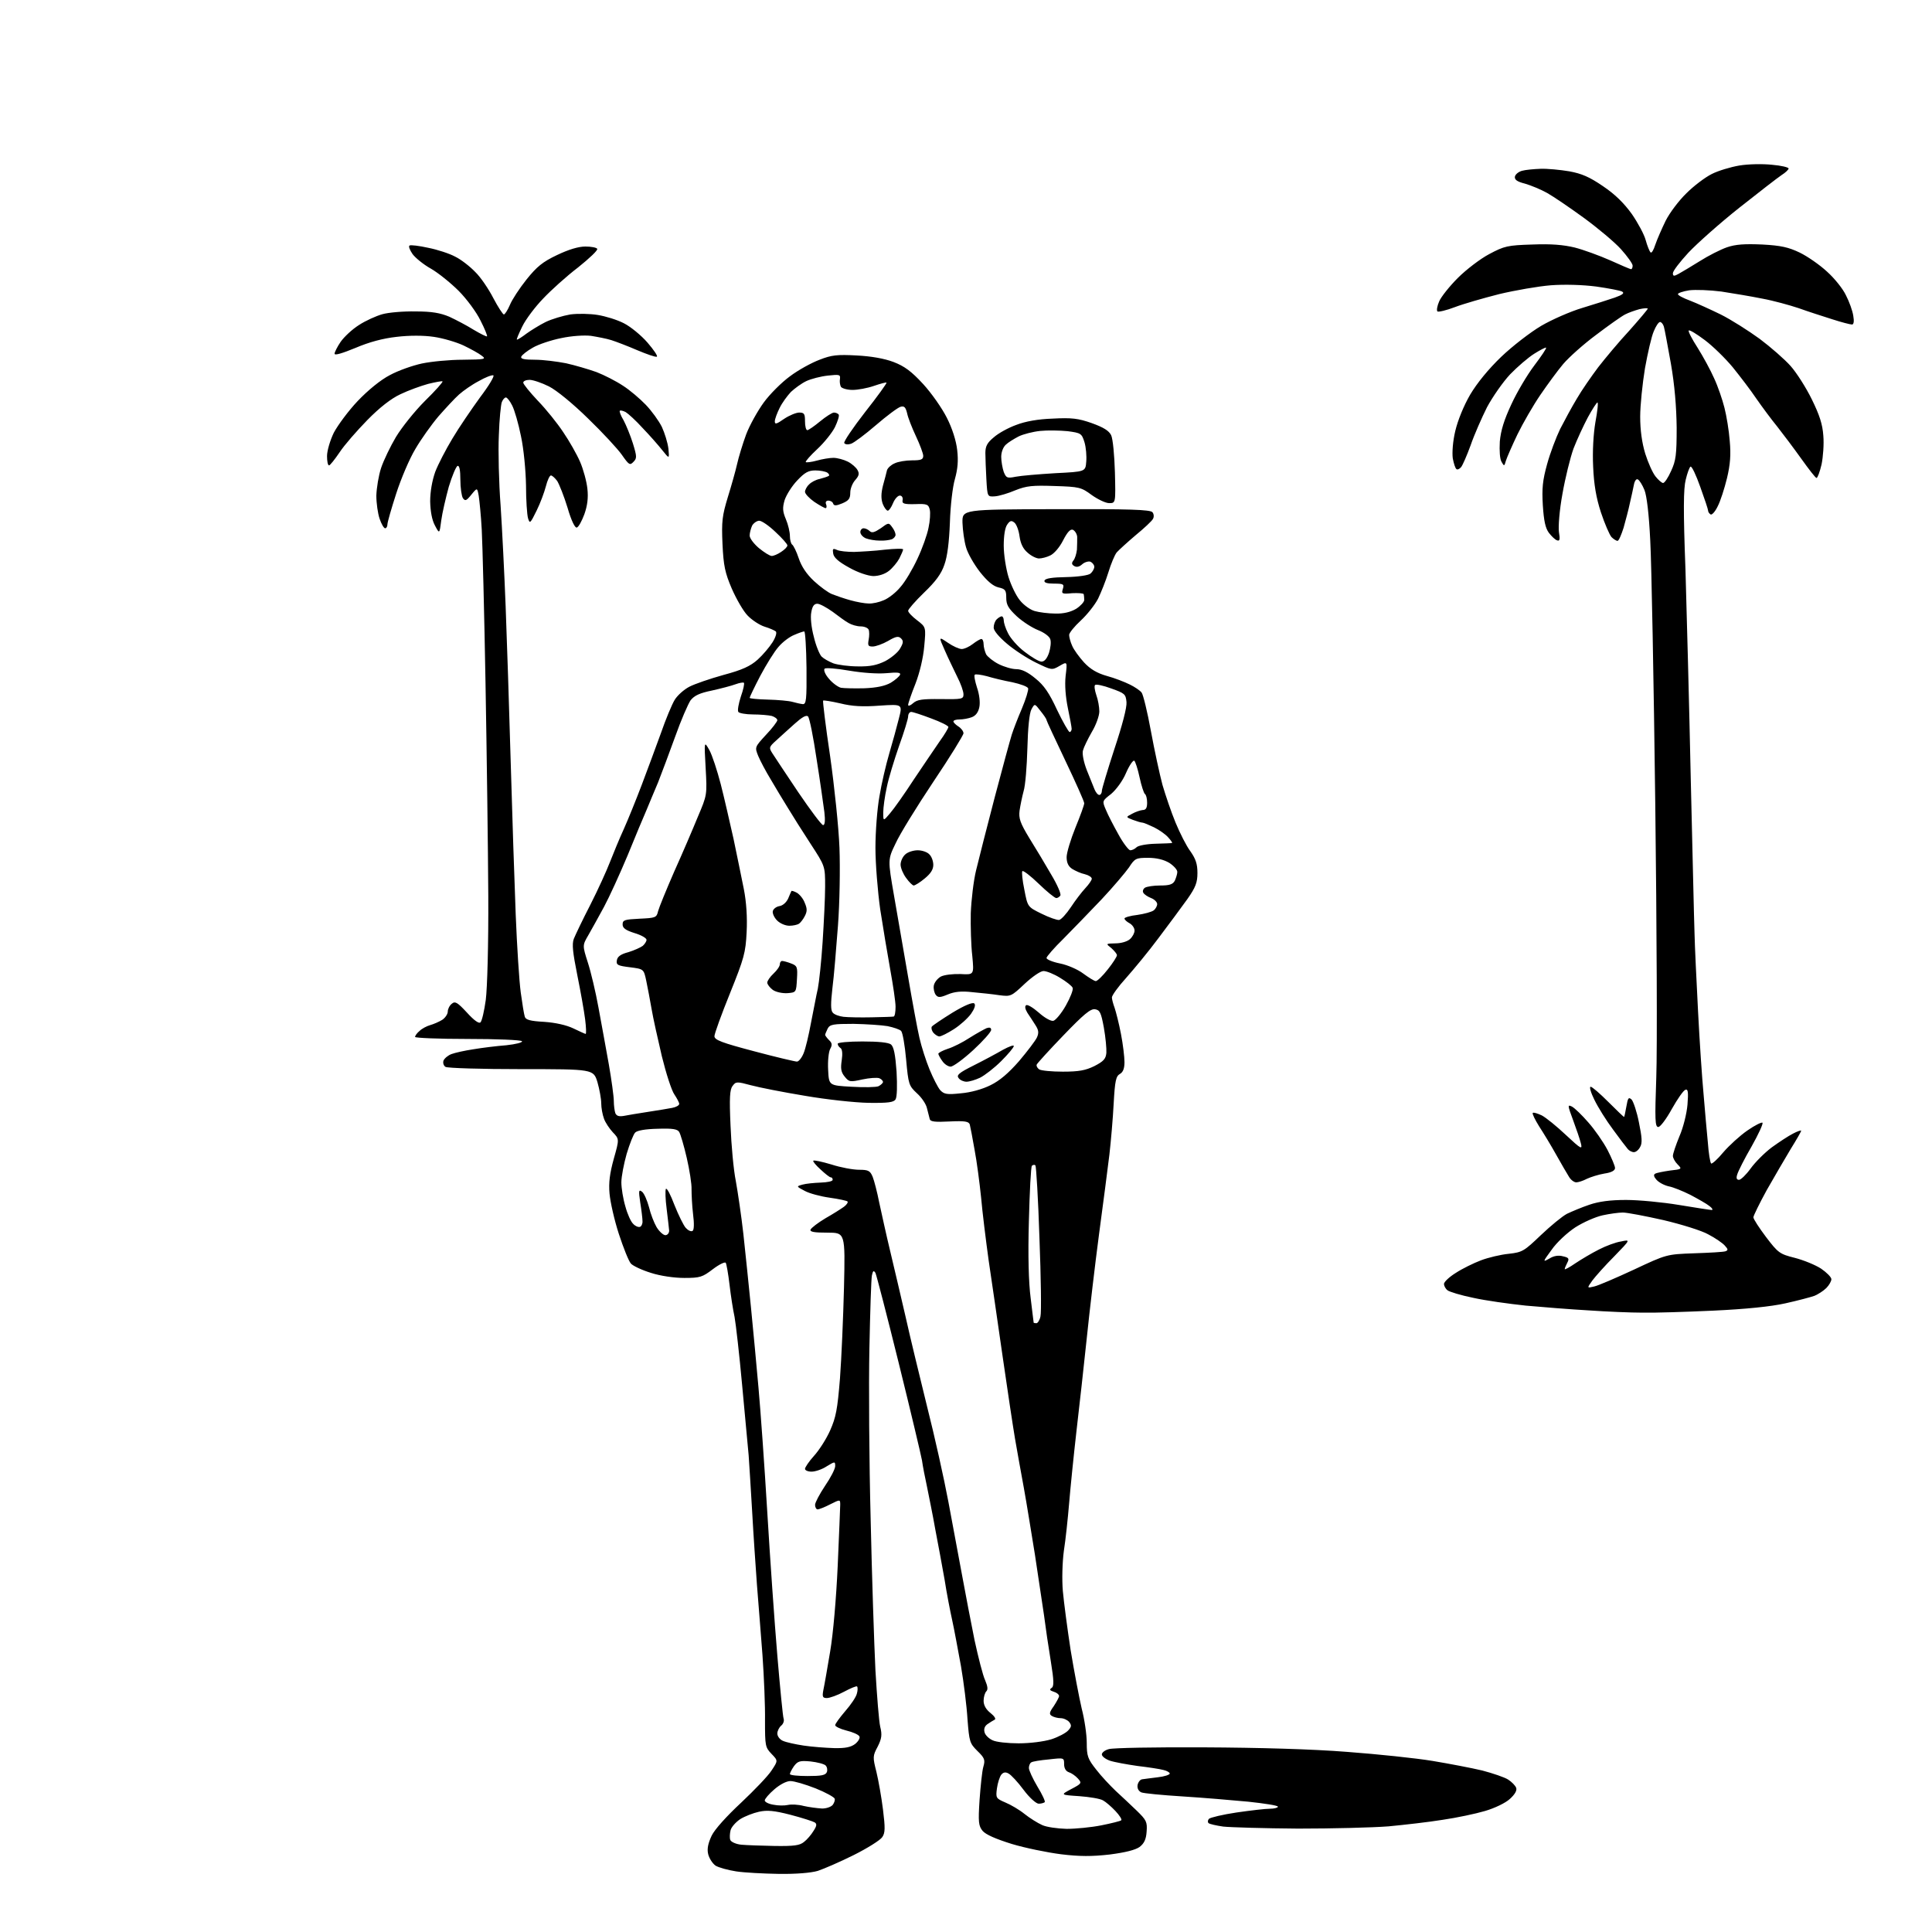 <?xml version="1.0" encoding="UTF-8" standalone="no"?>
<svg 
  version="1.1" 
  xmlns="http://www.w3.org/2000/svg" 
  xmlns:xlink="http://www.w3.org/1999/xlink" 
  xmlns:svg="http://www.w3.org/2000/svg"
  xmlns:rdf="http://www.w3.org/1999/02/22-rdf-syntax-ns#"
  xmlns:cc="http://creativecommons.org/ns#"
  xmlns:dc="http://purl.org/dc/elements/1.1/"
  viewBox="0 0 768 768"
  width="768"
  height="768"
>
<style>svg {background-color: white; }</style>"
<path stroke="none" fill="black" fill-rule="evenodd" d="M309.6,744.9C303.5,744.8 295.8,744.4 292.6,743.9C289.4,743.4 285.7,742.4 284.4,741.6C283.2,740.7 281.9,738.7 281.5,737.0C281.0,734.9 281.5,732.7 282.9,729.7C284.1,727.2 288.9,721.9 294.6,716.6C299.8,711.7 305.3,706.0 306.7,703.8C309.3,699.9 309.3,699.9 306.7,697.2C304.2,694.6 304.1,694.0 304.1,684.0C304.2,678.2 303.7,666.5 303.1,658.0C302.4,649.5 301.5,636.9 300.9,630.0C300.4,623.1 299.5,610.1 299.0,601.0C298.5,591.9 297.8,581.8 297.6,578.5C297.3,575.2 296.1,562.6 295.0,550.5C293.9,538.4 292.5,526.2 292.0,523.5C291.4,520.8 290.5,515.0 290.0,510.7C289.5,506.4 288.8,502.5 288.5,502.0C288.2,501.5 285.9,502.6 283.4,504.5C279.2,507.7 278.3,508.0 272.0,508.0C268.0,508.0 262.5,507.2 258.8,506.0C255.2,504.9 251.6,503.2 250.8,502.3C249.9,501.3 247.8,496.0 246.0,490.5C244.2,485.0 242.6,477.8 242.3,474.5C241.9,470.1 242.4,466.4 244.0,460.6C246.2,452.8 246.2,452.8 243.6,450.1C242.3,448.7 240.6,446.2 240.1,444.7C239.5,443.1 239.0,440.4 239.0,438.6C239.0,436.8 238.3,433.0 237.5,430.2C235.9,425.0 235.9,425.0 207.2,425.0C191.4,425.0 177.9,424.6 177.1,424.1C176.3,423.6 176.0,422.5 176.3,421.6C176.7,420.7 178.1,419.5 179.5,419.0C180.8,418.5 184.8,417.6 188.2,417.1C191.7,416.5 197.5,415.8 201.3,415.5C205.0,415.1 207.8,414.4 207.5,413.9C207.1,413.4 197.6,413.0 185.9,413.0C174.4,413.0 165.0,412.6 165.0,412.2C165.0,411.7 165.8,410.6 166.8,409.8C167.7,408.9 169.6,407.9 171.0,407.5C172.4,407.1 174.5,406.2 175.8,405.4C177.0,404.6 178.0,403.1 178.0,402.1C178.0,401.1 178.7,399.7 179.6,399.0C180.9,397.9 181.8,398.4 185.6,402.5C188.5,405.7 190.4,407.0 191.0,406.4C191.6,405.8 192.5,401.8 193.1,397.5C193.7,392.8 194.2,375.5 194.1,356.0C194.0,337.6 193.5,299.6 193.0,271.5C192.5,243.4 191.8,216.0 191.5,210.5C191.2,205.0 190.6,199.0 190.3,197.1C189.7,193.8 189.7,193.8 187.4,196.6C185.4,199.1 184.9,199.3 184.0,198.0C183.5,197.2 183.0,193.9 183.0,190.7C183.0,186.8 182.6,185.0 181.9,185.2C181.3,185.4 179.7,189.2 178.4,193.5C177.2,197.9 175.8,203.9 175.4,206.9C174.7,212.3 174.7,212.3 172.9,208.9C171.7,206.7 171.1,203.3 171.0,199.3C171.0,195.4 171.8,191.0 173.0,187.6C174.1,184.7 177.2,178.7 179.8,174.4C182.4,170.0 187.4,162.7 190.8,158.0C194.3,153.4 196.7,149.4 196.1,149.2C195.5,149.0 192.9,150.0 190.3,151.5C187.6,152.9 184.2,155.3 182.5,156.8C180.8,158.3 177.2,162.2 174.3,165.5C171.5,168.8 167.3,174.7 165.1,178.5C162.8,182.3 159.4,190.3 157.5,196.2C155.6,202.1 154.0,207.6 154.0,208.5C154.0,209.3 153.6,210.0 153.1,210.0C152.6,210.0 151.6,208.3 150.9,206.2C150.2,204.2 149.6,200.0 149.6,197.0C149.7,194.0 150.5,189.0 151.5,186.0C152.5,183.0 155.2,177.4 157.4,173.7C159.7,169.9 164.8,163.5 168.9,159.4C173.0,155.4 176.2,151.8 175.9,151.6C175.7,151.4 173.1,151.9 170.2,152.6C167.3,153.4 162.3,155.2 159.2,156.7C155.5,158.4 150.9,162.0 146.0,167.0C141.9,171.2 136.9,176.9 135.0,179.8C133.1,182.6 131.2,185.0 130.8,185.0C130.3,185.0 130.0,183.3 130.0,181.3C130.0,179.2 131.2,175.1 132.7,172.0C134.3,169.0 138.5,163.3 142.2,159.4C146.3,155.1 151.3,151.0 155.0,149.1C158.3,147.3 164.0,145.3 167.7,144.5C171.5,143.7 178.8,143.0 184.0,143.0C192.8,142.9 193.4,142.8 191.5,141.4C190.4,140.5 187.1,138.7 184.2,137.3C181.4,136.0 176.0,134.4 172.4,133.9C168.4,133.3 162.7,133.3 157.7,133.9C152.2,134.5 146.7,136.0 141.3,138.3C136.2,140.4 133.0,141.4 133.0,140.6C133.0,140.0 134.1,137.8 135.4,135.9C136.8,133.9 140.0,130.9 142.7,129.2C145.3,127.5 149.5,125.6 152.0,124.9C154.5,124.2 160.4,123.7 165.2,123.8C171.7,123.8 175.0,124.4 178.6,125.9C181.2,127.1 185.6,129.4 188.3,131.1C191.0,132.7 193.4,133.9 193.6,133.7C193.8,133.5 192.7,130.7 191.0,127.4C189.4,124.1 185.5,118.8 182.3,115.6C179.1,112.4 174.1,108.4 171.3,106.8C168.4,105.2 165.1,102.5 164.0,101.0C162.9,99.4 162.3,97.9 162.8,97.6C163.3,97.3 166.6,97.7 170.2,98.5C173.8,99.2 178.7,100.8 180.9,102.0C183.2,103.1 186.8,105.9 188.9,108.1C191.1,110.2 194.3,115.0 196.1,118.5C198.0,122.1 199.9,125.0 200.3,125.0C200.7,125.0 201.8,123.3 202.7,121.2C203.5,119.2 206.5,114.6 209.3,111.1C213.4,106.0 215.7,104.1 221.4,101.4C226.0,99.2 229.9,98.0 232.7,98.0C235.0,98.0 237.1,98.4 237.4,98.9C237.8,99.4 234.3,102.7 229.8,106.3C225.2,109.8 219.0,115.4 215.9,118.7C212.8,121.9 209.0,126.9 207.6,129.8C206.2,132.7 205.2,135.0 205.5,135.0C205.9,135.0 207.6,133.9 209.3,132.6C211.1,131.3 214.5,129.2 216.9,128.0C219.4,126.8 223.8,125.5 226.7,125.0C229.7,124.6 234.6,124.7 237.6,125.2C240.7,125.7 245.3,127.1 248.0,128.5C250.6,129.8 254.9,133.3 257.4,136.2C259.9,139.1 261.6,141.6 261.1,141.8C260.5,142.0 257.1,140.8 253.3,139.2C249.6,137.6 244.9,135.8 243.0,135.2C241.1,134.6 237.4,133.9 234.9,133.5C232.2,133.2 227.3,133.5 223.1,134.4C219.1,135.2 214.0,136.9 211.8,138.2C209.5,139.5 207.5,141.1 207.2,141.8C206.9,142.7 208.5,143.0 212.7,143.0C215.9,143.0 221.4,143.7 225.0,144.4C228.6,145.2 234.0,146.8 237.1,147.9C240.2,149.1 244.9,151.5 247.6,153.3C250.3,155.0 254.4,158.5 256.7,160.9C259.1,163.4 261.9,167.3 263.1,169.7C264.2,172.1 265.4,175.9 265.7,178.3C266.1,182.5 266.1,182.5 263.3,179.0C261.8,177.1 258.3,173.1 255.5,170.2C252.8,167.2 249.7,164.4 248.7,163.8C247.7,163.3 246.6,163.0 246.4,163.3C246.1,163.5 246.8,165.3 247.9,167.1C248.9,169.0 250.6,173.1 251.6,176.3C253.2,181.5 253.2,182.2 251.8,183.6C250.4,185.1 250.0,184.8 247.2,180.8C245.6,178.5 239.5,171.9 233.8,166.4C227.8,160.5 221.2,155.1 218.2,153.6C215.4,152.2 211.9,151.0 210.5,151.0C209.1,151.0 208.0,151.5 208.0,152.1C208.0,152.7 210.6,155.9 213.8,159.3C217.1,162.7 221.6,168.3 223.9,171.8C226.3,175.3 229.3,180.6 230.6,183.6C231.9,186.6 233.2,191.4 233.5,194.3C233.9,197.9 233.5,201.0 232.3,204.4C231.3,207.1 230.0,209.5 229.3,209.7C228.6,210.0 227.1,207.0 225.6,201.8C224.2,197.2 222.3,192.5 221.5,191.2C220.6,190.0 219.5,189.0 219.0,189.0C218.5,189.0 217.6,190.9 217.0,193.3C216.4,195.6 214.8,200.0 213.3,203.0C210.8,208.1 210.6,208.3 209.9,206.0C209.5,204.6 209.1,198.8 209.1,193.0C209.0,187.1 208.2,178.5 207.1,173.4C206.1,168.4 204.5,162.9 203.6,161.2C202.7,159.4 201.6,158.0 201.1,158.0C200.6,158.0 199.9,158.8 199.5,159.8C199.1,160.7 198.5,166.7 198.3,173.0C198.0,179.3 198.3,191.9 199.0,201.0C199.6,210.1 200.5,228.1 201.0,241.0C201.5,253.9 202.4,281.6 203.0,302.5C203.6,323.4 204.5,350.9 205.0,363.5C205.5,376.1 206.4,390.1 207.0,394.5C207.6,398.9 208.3,403.2 208.6,404.1C208.9,405.4 210.8,405.9 216.3,406.2C220.8,406.5 225.2,407.5 227.9,408.8C230.4,410.0 232.6,411.0 232.8,411.0C233.1,411.0 233.0,408.4 232.6,405.2C232.2,402.0 230.8,394.1 229.5,387.7C227.7,378.7 227.3,375.3 228.1,373.2C228.7,371.7 231.6,365.6 234.7,359.6C237.7,353.7 241.2,346.0 242.5,342.6C243.8,339.3 246.2,333.4 248.0,329.5C249.7,325.7 252.9,317.8 255.1,312.0C257.3,306.2 260.7,297.0 262.7,291.5C264.6,286.0 267.1,280.0 268.2,278.2C269.3,276.4 271.9,274.1 274.0,273.0C276.1,271.9 282.2,269.8 287.6,268.3C295.1,266.3 298.3,264.8 301.2,262.2C303.3,260.3 305.9,257.2 307.1,255.3C308.3,253.4 308.9,251.5 308.4,251.0C307.9,250.6 305.9,249.7 303.9,249.1C302.0,248.5 298.9,246.5 297.2,244.7C295.5,243.0 292.7,238.1 290.9,234.0C288.2,227.7 287.6,224.9 287.2,216.2C286.8,207.2 287.1,205.0 289.3,197.7C290.7,193.2 292.4,187.2 293.0,184.5C293.6,181.8 295.2,176.5 296.6,172.7C298.0,169.0 301.2,163.3 303.6,160.0C306.0,156.7 310.7,152.0 314.0,149.6C317.3,147.1 322.6,144.2 325.8,143.0C330.6,141.1 332.9,140.9 340.5,141.3C346.3,141.6 351.5,142.5 355.2,143.9C359.6,145.6 362.3,147.6 367.0,152.7C370.3,156.3 374.5,162.3 376.4,166.1C378.5,170.2 380.1,175.2 380.5,178.9C381.0,183.2 380.7,186.4 379.6,190.4C378.7,193.4 377.8,201.0 377.6,207.7C377.3,215.5 376.6,221.2 375.4,224.5C374.2,228.1 371.9,231.2 367.3,235.6C363.9,238.9 361.0,242.2 361.0,242.8C361.0,243.4 362.6,245.1 364.6,246.6C368.1,249.3 368.1,249.3 367.4,256.9C367.0,261.5 365.6,267.4 363.9,271.8C362.3,275.8 361.0,279.6 361.0,280.2C361.0,280.8 361.9,280.5 363.0,279.5C364.6,278.1 366.6,277.8 374.0,277.9C382.4,278.0 383.0,277.9 383.0,276.0C383.0,274.8 381.9,271.7 380.5,269.0C379.2,266.3 376.9,261.6 375.6,258.6C373.1,253.0 373.1,253.0 376.8,255.5C378.8,256.9 381.3,258.0 382.3,258.0C383.3,258.0 385.3,257.1 386.7,256.0C388.1,254.9 389.7,254.0 390.1,254.0C390.6,254.0 391.0,254.9 391.0,256.1C391.0,257.2 391.5,259.0 392.0,260.1C392.6,261.1 394.8,262.9 397.0,264.0C399.2,265.1 402.3,266.0 404.0,266.0C406.2,266.0 408.6,267.2 411.6,269.7C415.0,272.4 417.1,275.5 420.2,282.2C422.5,287.0 424.8,291.0 425.2,291.0C425.6,291.0 426.0,290.4 426.0,289.7C426.0,289.1 425.3,285.3 424.5,281.5C423.6,277.1 423.2,272.4 423.6,268.7C424.3,262.9 424.3,262.9 421.2,264.7C418.1,266.5 418.0,266.4 411.8,263.4C408.3,261.7 403.1,258.3 400.3,255.9C397.1,253.2 395.0,250.7 395.0,249.5C395.0,248.3 395.5,246.9 396.2,246.2C396.9,245.5 397.8,245.0 398.2,245.0C398.6,245.0 399.0,245.7 399.0,246.6C399.0,247.5 399.7,249.8 400.7,251.7C401.6,253.6 404.5,257.0 407.3,259.1C410.0,261.2 413.0,263.0 414.0,263.0C415.2,263.0 416.2,261.8 417.0,259.5C417.6,257.6 417.9,255.2 417.5,254.1C417.2,253.0 415.0,251.4 412.7,250.5C410.4,249.6 406.6,247.2 404.2,245.0C400.8,241.8 400.0,240.4 400.0,237.6C400.0,234.6 399.6,234.1 396.9,233.5C394.8,233.0 392.5,231.1 389.5,227.3C387.1,224.2 384.6,219.8 384.0,217.5C383.3,215.1 382.7,210.8 382.6,207.8C382.5,202.5 382.5,202.5 419.8,202.4C449.1,202.3 457.2,202.6 458.1,203.6C458.7,204.3 458.8,205.5 458.3,206.3C457.9,207.1 454.8,210.0 451.5,212.7C448.2,215.5 444.8,218.6 443.9,219.6C443.1,220.6 441.6,224.2 440.6,227.5C439.6,230.8 437.7,235.5 436.5,238.0C435.2,240.5 432.1,244.4 429.6,246.7C427.1,249.0 425.0,251.6 425.0,252.4C425.0,253.2 425.5,255.2 426.2,256.7C426.8,258.2 429.0,261.2 430.9,263.3C433.4,266.0 436.1,267.6 440.0,268.7C443.0,269.5 447.1,271.1 449.1,272.1C451.0,273.0 453.2,274.5 453.8,275.3C454.4,276.0 456.1,282.9 457.5,290.6C458.9,298.2 461.0,307.9 462.1,312.0C463.3,316.1 465.6,322.9 467.3,327.0C469.0,331.1 471.6,336.3 473.2,338.4C475.3,341.4 476.0,343.4 476.0,347.0C476.0,350.8 475.3,352.7 472.0,357.4C469.7,360.6 464.6,367.5 460.6,372.8C456.6,378.2 450.7,385.3 447.6,388.8C444.5,392.2 442.0,395.7 442.0,396.5C442.0,397.2 442.5,399.1 443.1,400.7C443.6,402.2 444.8,406.8 445.6,411.0C446.4,415.1 447.0,420.2 447.0,422.2C447.0,424.8 446.4,426.2 445.2,426.9C443.6,427.8 443.2,429.6 442.7,438.7C442.4,444.6 441.6,453.8 441.0,459.0C440.4,464.2 438.5,478.4 436.9,490.5C435.3,502.6 433.1,521.3 432.0,532.0C430.9,542.7 429.0,559.4 427.9,569.0C426.8,578.6 425.5,591.5 425.0,597.5C424.5,603.5 423.6,612.1 422.9,616.5C422.3,621.0 422.1,627.9 422.5,632.5C422.9,636.9 424.3,647.5 425.6,656.0C427.0,664.5 429.0,674.9 430.0,679.2C431.1,683.4 432.0,689.5 432.0,692.8C432.0,698.1 432.4,699.2 435.8,703.5C437.8,706.1 441.3,709.8 443.5,711.9C445.7,713.9 449.4,717.4 451.8,719.7C455.7,723.5 456.1,724.2 455.8,728.1C455.6,731.2 454.8,732.8 453.0,734.2C451.3,735.4 447.3,736.4 441.1,737.2C434.0,738.0 429.2,738.0 421.8,737.1C416.3,736.4 407.5,734.6 402.2,733.0C395.8,731.0 391.9,729.3 390.6,727.8C389.0,725.8 388.8,724.4 389.4,715.4C389.8,709.9 390.4,704.0 390.9,702.3C391.7,699.6 391.4,698.8 388.5,696.0C385.5,693.0 385.3,692.4 384.6,683.5C384.3,678.3 383.1,668.7 382.0,662.3C380.8,655.8 379.3,647.6 378.5,644.0C377.7,640.4 376.3,633.2 375.5,628.0C374.6,622.8 372.9,613.8 371.8,608.0C370.8,602.2 369.2,594.6 368.5,591.0C367.7,587.4 366.8,582.7 366.5,580.5C366.1,578.3 362.0,561.0 357.3,542.0C352.6,523.0 348.4,506.8 348.0,506.0C347.3,504.9 347.0,505.1 346.6,507.0C346.3,508.4 345.9,521.4 345.6,536.0C345.3,550.6 345.5,581.2 346.1,604.0C346.6,626.8 347.5,653.8 348.0,664.0C348.6,674.2 349.4,684.3 349.9,686.4C350.7,689.6 350.5,691.1 348.9,694.3C346.9,698.0 346.9,698.5 348.4,704.4C349.2,707.7 350.4,714.5 351.0,719.3C351.9,726.6 351.9,728.6 350.7,730.3C349.9,731.5 344.8,734.7 339.4,737.4C334.0,740.1 327.5,742.9 325.1,743.7C322.4,744.5 316.4,745.0 309.6,744.9zM308.0,733.8C315.7,733.9 317.9,733.6 319.6,732.2C320.8,731.3 322.5,729.3 323.4,727.8C324.7,725.8 324.8,725.0 323.8,724.4C323.1,724.0 318.8,722.6 314.2,721.4C307.6,719.7 304.9,719.5 301.7,720.2C299.4,720.7 296.1,722.0 294.3,723.1C292.5,724.3 290.7,726.3 290.4,727.6C290.1,728.9 290.0,730.6 290.3,731.4C290.6,732.2 292.6,733.1 294.7,733.3C296.8,733.5 302.8,733.7 308.0,733.8zM424.0,727.0C427.6,727.0 433.8,726.4 437.8,725.6C441.8,724.8 445.4,723.9 445.7,723.6C446.1,723.3 445.0,721.6 443.4,719.9C441.8,718.2 439.6,716.3 438.5,715.7C437.4,715.0 433.1,714.3 429.0,714.0C421.5,713.5 421.5,713.5 425.8,711.2C430.0,709.0 430.1,708.8 428.5,707.0C427.5,705.9 425.9,704.8 424.9,704.5C423.7,704.1 423.0,702.9 423.0,701.3C423.0,698.7 423.0,698.7 416.9,699.4C413.6,699.7 410.4,700.2 409.9,700.6C409.4,700.9 409.0,701.9 409.0,702.8C409.0,703.7 410.5,707.0 412.4,710.2C414.3,713.3 415.6,716.1 415.3,716.4C414.9,716.7 413.9,717.0 412.9,717.0C411.9,717.0 409.2,714.6 406.9,711.5C404.6,708.4 401.9,705.5 400.9,705.0C399.7,704.3 398.8,704.5 398.0,705.5C397.4,706.3 396.6,708.7 396.3,710.9C395.8,714.7 395.9,714.9 399.6,716.5C401.8,717.4 405.2,719.4 407.3,721.1C409.3,722.7 412.5,724.7 414.3,725.5C416.0,726.3 420.4,726.9 424.0,727.0zM516.0,726.9C502.5,726.8 489.2,726.4 486.3,726.1C483.5,725.7 480.8,725.1 480.4,724.7C480.0,724.3 480.1,723.5 480.6,723.0C481.1,722.5 486.1,721.3 491.5,720.5C497.0,719.7 503.0,719.0 504.8,719.0C506.5,719.0 508.0,718.6 508.0,718.2C508.0,717.7 502.7,716.9 496.2,716.2C489.8,715.6 478.0,714.6 470.0,714.1C462.0,713.6 454.7,712.9 453.7,712.5C452.6,712.0 452.0,710.9 452.2,709.6C452.4,708.5 453.2,707.4 454.0,707.3C454.8,707.2 457.6,706.8 460.2,706.5C462.9,706.2 465.0,705.5 465.0,705.0C465.0,704.6 463.9,703.9 462.5,703.6C461.1,703.2 456.4,702.5 452.2,702.0C448.0,701.4 443.0,700.5 441.2,699.9C439.5,699.3 438.0,698.2 438.0,697.4C438.0,696.7 439.2,695.7 440.8,695.3C442.3,694.8 459.2,694.5 478.5,694.6C500.3,694.7 521.8,695.3 535.5,696.4C547.6,697.3 562.9,698.9 569.5,700.0C576.1,701.1 585.0,702.8 589.2,703.8C593.4,704.9 598.1,706.5 599.5,707.4C600.9,708.3 602.4,709.8 602.7,710.7C603.1,711.7 602.2,713.3 600.2,715.1C598.5,716.7 594.1,718.8 590.3,719.9C586.6,721.0 579.0,722.6 573.5,723.4C568.0,724.3 558.3,725.4 552.0,726.0C545.7,726.5 529.5,726.9 516.0,726.9zM326.6,718.9C328.3,719.0 330.3,718.3 331.0,717.5C331.6,716.7 332.0,715.6 331.8,715.0C331.6,714.4 328.2,712.5 324.2,710.9C320.1,709.3 315.7,708.0 314.2,708.0C312.6,708.0 310.0,709.4 307.8,711.3C305.7,713.1 304.0,715.1 304.0,715.7C304.0,716.3 305.5,717.1 307.4,717.4C309.3,717.8 311.9,717.8 313.2,717.5C314.5,717.2 317.3,717.3 319.5,717.9C321.7,718.4 324.9,718.8 326.6,718.9zM321.0,706.0C326.5,706.0 328.2,705.7 328.7,704.4C329.0,703.6 328.8,702.4 328.2,701.8C327.6,701.2 324.9,700.5 322.2,700.2C317.9,699.8 317.1,700.1 315.6,702.1C314.7,703.4 314.0,704.8 314.0,705.2C314.0,705.7 317.2,706.0 321.0,706.0zM331.6,694.9C336.2,695.0 338.3,694.5 340.0,693.2C341.3,692.1 342.0,690.8 341.6,690.2C341.2,689.5 338.9,688.5 336.4,687.9C334.0,687.3 332.0,686.3 332.0,685.8C332.0,685.2 333.8,682.8 336.0,680.2C338.2,677.7 340.3,674.6 340.6,673.3C341.0,672.0 341.0,670.7 340.7,670.4C340.5,670.1 338.1,671.1 335.5,672.5C332.9,673.9 329.8,675.0 328.7,675.0C327.0,675.0 326.8,674.5 327.3,671.8C327.7,670.0 328.9,663.1 330.0,656.5C331.2,649.4 332.4,635.6 333.0,622.5C333.5,610.4 334.0,599.5 334.0,598.2C334.0,596.0 334.0,596.0 330.0,598.0C327.9,599.1 325.6,600.0 325.0,600.0C324.5,600.0 324.0,599.2 324.0,598.2C324.0,597.3 325.8,593.9 328.0,590.6C330.2,587.4 332.0,583.9 332.0,582.8C332.0,580.9 331.9,580.9 328.6,582.9C326.8,584.1 324.1,585.0 322.6,585.0C321.2,585.0 320.0,584.5 320.0,583.9C320.0,583.3 321.6,580.9 323.6,578.7C325.6,576.5 328.5,572.0 330.0,568.6C332.3,563.4 332.9,560.3 333.9,548.0C334.5,540.0 335.2,523.7 335.5,511.8C336.0,490.0 336.0,490.0 328.9,490.0C323.7,490.0 321.9,489.7 322.2,488.8C322.5,488.1 325.1,486.1 328.1,484.3C331.1,482.6 334.4,480.5 335.5,479.7C336.6,478.9 337.2,477.9 336.9,477.6C336.6,477.3 333.4,476.6 329.8,476.1C326.2,475.6 321.7,474.4 319.9,473.4C316.5,471.6 316.5,471.6 319.0,470.9C320.4,470.5 323.6,470.2 326.2,470.1C328.9,470.0 331.0,469.6 331.0,469.0C331.0,468.4 330.7,468.0 330.2,468.0C329.8,468.0 328.0,466.6 326.2,464.9C324.3,463.2 323.0,461.6 323.3,461.4C323.6,461.1 326.8,461.8 330.5,462.9C334.2,464.1 339.1,465.0 341.5,465.0C345.2,465.0 345.9,465.4 346.9,467.8C347.5,469.3 348.7,473.9 349.5,478.0C350.4,482.1 352.3,490.9 353.9,497.5C355.5,504.1 358.2,515.8 360.0,523.5C361.7,531.2 365.6,547.2 368.5,559.0C371.5,570.8 375.3,587.9 377.0,597.0C378.7,606.1 381.2,619.4 382.5,626.5C383.8,633.6 386.0,645.1 387.4,652.0C388.9,658.9 390.7,666.0 391.6,667.9C392.6,670.3 392.8,671.6 392.1,672.3C391.5,672.9 391.0,674.6 391.0,676.1C391.0,677.9 392.0,679.6 393.8,681.0C395.3,682.2 396.0,683.3 395.4,683.6C394.8,683.9 393.5,684.7 392.5,685.4C391.4,686.2 391.0,687.3 391.4,688.7C391.7,689.8 393.2,691.2 394.6,691.8C396.0,692.5 400.6,693.0 404.9,693.0C409.5,693.0 414.9,692.3 417.9,691.4C420.7,690.5 423.7,688.9 424.6,687.9C426.0,686.4 426.0,685.8 425.0,684.5C424.3,683.7 422.8,683.0 421.6,683.0C420.5,683.0 418.9,682.6 418.1,682.1C417.0,681.4 417.1,680.7 418.9,678.2C420.0,676.5 421.0,674.7 421.0,674.2C421.0,673.6 420.0,672.8 418.9,672.5C417.3,672.0 417.1,671.6 418.0,671.0C419.0,670.4 419.0,668.3 417.7,660.3C416.8,654.9 415.6,646.7 415.0,642.0C414.3,637.3 412.7,626.5 411.4,618.0C410.0,609.5 408.1,597.5 407.0,591.5C405.9,585.5 404.3,576.7 403.5,572.0C402.7,567.3 400.5,552.7 398.6,539.5C396.7,526.3 394.2,509.0 393.0,501.0C391.9,493.0 390.5,481.8 390.0,476.0C389.4,470.2 388.3,461.7 387.4,457.0C386.6,452.3 385.7,447.8 385.5,447.0C385.1,445.8 383.6,445.5 377.5,445.8C371.8,446.1 369.9,445.9 369.6,444.9C369.4,444.1 368.9,442.2 368.5,440.6C368.2,439.0 366.4,436.3 364.5,434.6C361.3,431.6 361.1,431.1 360.2,421.2C359.7,415.5 358.8,410.4 358.2,409.8C357.6,409.2 355.2,408.4 352.8,407.9C350.4,407.5 344.4,407.1 339.3,407.0C331.2,407.0 329.9,407.2 329.0,408.9C328.5,410.0 328.0,411.1 328.0,411.4C328.0,411.6 328.7,412.6 329.5,413.4C330.8,414.6 330.9,415.4 330.0,417.0C329.4,418.1 329.0,421.8 329.2,425.3C329.5,431.5 329.5,431.5 338.5,432.0C343.4,432.3 348.3,432.2 349.2,431.8C350.2,431.3 351.0,430.5 351.0,430.1C351.0,429.6 350.3,428.9 349.5,428.6C348.6,428.3 345.6,428.5 342.8,429.1C337.9,430.2 337.5,430.1 335.8,428.0C334.3,426.2 334.1,424.7 334.6,421.5C335.0,418.8 334.8,417.0 334.1,416.6C333.5,416.2 333.0,415.5 333.0,414.9C333.0,414.4 337.3,414.0 342.8,414.0C349.2,414.0 353.2,414.4 354.2,415.2C355.3,416.2 355.9,419.1 356.4,426.0C356.7,431.5 356.6,436.1 356.0,437.0C355.3,438.2 353.0,438.5 345.3,438.4C339.8,438.3 328.7,437.1 320.0,435.6C311.5,434.2 301.8,432.3 298.5,431.4C292.9,429.9 292.5,429.9 291.2,431.7C290.1,433.1 289.9,436.4 290.4,447.5C290.7,455.2 291.6,465.1 292.5,469.5C293.3,473.9 294.7,483.4 295.5,490.5C296.3,497.6 297.6,510.7 298.5,519.5C299.4,528.3 300.7,542.7 301.5,551.5C302.3,560.3 303.9,582.6 305.0,601.0C306.1,619.4 307.9,645.1 309.0,658.1C310.1,671.1 311.2,682.4 311.5,683.2C311.8,684.0 311.4,685.3 310.5,686.0C309.7,686.7 309.0,688.1 309.0,689.1C309.0,690.2 310.0,691.5 311.2,692.0C312.5,692.6 316.2,693.4 319.5,693.9C322.8,694.4 328.3,694.8 331.6,694.9zM412.0,526.0C412.5,526.0 413.3,524.8 413.6,523.3C414.0,521.8 413.8,507.8 413.2,492.2C412.7,476.6 411.9,463.6 411.6,463.3C411.3,462.9 410.7,463.0 410.2,463.4C409.8,463.8 409.3,473.7 409.0,485.3C408.6,499.2 408.9,509.8 409.7,516.0C410.3,521.2 410.9,525.6 410.9,525.8C411.0,525.9 411.4,526.0 412.0,526.0zM653.0,521.8C648.3,521.8 638.6,521.4 631.5,520.9C624.4,520.5 613.1,519.6 606.5,519.0C599.9,518.3 590.5,517.0 585.6,515.9C580.7,514.9 576.1,513.5 575.4,512.9C574.6,512.3 574.0,511.1 574.0,510.4C574.0,509.6 576.1,507.6 578.7,506.0C581.3,504.3 585.8,502.1 588.7,501.0C591.6,499.9 596.6,498.7 599.8,498.4C605.2,497.8 605.9,497.3 612.5,491.0C616.4,487.3 621.0,483.5 622.9,482.5C624.8,481.6 628.8,479.9 631.8,478.9C635.6,477.6 640.1,477.0 646.4,477.0C651.4,477.0 660.9,477.9 667.5,479.0C674.1,480.1 680.0,481.0 680.5,481.0C681.0,480.9 680.6,480.2 679.5,479.4C678.4,478.5 675.0,476.6 672.0,475.0C669.0,473.5 665.1,471.9 663.4,471.6C661.6,471.2 659.5,470.1 658.5,469.0C657.5,467.9 657.2,467.0 657.9,466.6C658.5,466.2 661.2,465.7 663.9,465.3C668.6,464.8 668.7,464.7 666.9,462.9C665.8,461.8 665.0,460.3 665.0,459.5C665.0,458.6 666.2,455.1 667.6,451.7C669.1,448.3 670.5,442.7 670.8,439.1C671.2,434.1 671.0,432.8 670.0,433.2C669.2,433.4 666.8,436.9 664.6,440.8C662.4,444.8 660.0,448.0 659.2,448.0C657.9,448.0 657.8,445.2 658.4,428.2C658.8,417.4 658.6,368.7 658.0,320.0C657.4,271.3 656.5,224.0 656.0,214.9C655.5,204.4 654.6,197.0 653.7,194.8C652.9,192.8 651.7,190.9 651.1,190.6C650.5,190.2 649.8,191.1 649.5,192.7C649.2,194.2 648.5,197.5 647.9,200.0C647.4,202.5 646.2,206.9 645.4,209.8C644.5,212.6 643.5,215.0 643.0,215.0C642.5,215.0 641.4,214.3 640.6,213.5C639.8,212.6 637.9,208.2 636.4,203.7C634.5,197.9 633.6,192.6 633.3,185.5C633.0,179.4 633.4,172.5 634.2,167.8C635.0,163.5 635.4,160.0 635.0,160.0C634.7,160.0 633.0,162.6 631.2,165.9C629.5,169.1 626.9,174.7 625.5,178.3C624.2,181.9 622.2,190.0 621.1,196.3C619.9,202.8 619.4,209.4 619.7,211.5C620.2,214.4 620.0,215.2 619.0,214.8C618.2,214.6 616.8,213.2 615.7,211.8C614.3,209.9 613.7,207.0 613.3,200.9C612.9,194.1 613.2,191.0 615.0,184.5C616.2,180.1 618.6,173.8 620.2,170.5C621.9,167.2 624.8,161.8 626.8,158.5C628.7,155.2 632.6,149.6 635.3,146.0C638.1,142.4 643.6,135.8 647.7,131.4C651.7,126.9 655.0,123.0 655.0,122.7C655.0,122.4 653.5,122.5 651.7,122.9C649.9,123.4 647.3,124.3 646.0,125.0C644.6,125.7 639.5,129.3 634.5,133.1C629.5,136.8 623.7,142.0 621.4,144.7C619.2,147.3 615.1,152.9 612.3,157.0C609.5,161.1 605.4,168.2 603.2,172.7C601.1,177.1 599.0,181.9 598.6,183.2C598.0,185.4 597.9,185.4 596.9,183.6C596.2,182.5 596.0,179.2 596.2,175.5C596.6,171.1 597.9,166.9 600.8,160.7C603.0,155.9 607.1,149.0 609.9,145.3C612.7,141.6 614.8,138.5 614.6,138.2C614.4,138.0 612.3,139.1 609.9,140.6C607.5,142.1 603.2,145.8 600.3,148.8C597.4,151.9 593.3,157.8 591.1,161.9C589.0,166.1 586.0,172.9 584.6,177.0C583.1,181.1 581.4,185.0 580.8,185.7C580.2,186.4 579.4,186.8 579.0,186.5C578.5,186.2 577.9,184.3 577.5,182.2C577.2,179.9 577.5,175.5 578.5,171.3C579.5,167.1 581.8,161.4 584.4,156.9C587.2,152.2 591.7,146.7 596.8,141.8C601.2,137.6 608.3,132.1 612.7,129.5C617.0,127.0 624.3,123.8 629.0,122.4C633.7,121.0 639.5,119.1 641.9,118.3C645.0,117.2 645.9,116.5 644.8,115.9C644.1,115.5 639.4,114.6 634.5,113.9C629.1,113.2 621.9,113.0 616.5,113.4C611.5,113.8 602.3,115.4 596.0,116.9C589.7,118.5 581.7,120.8 578.3,122.1C574.9,123.4 571.8,124.1 571.4,123.8C571.0,123.4 571.3,121.6 572.1,119.8C572.8,118.1 576.1,113.9 579.5,110.5C582.8,107.2 588.4,102.9 592.0,101.0C598.0,97.8 599.3,97.5 609.1,97.2C616.6,96.9 621.4,97.3 626.0,98.4C629.5,99.3 635.8,101.6 640.1,103.5C644.3,105.4 648.0,107.0 648.4,107.0C648.7,107.0 649.0,106.4 649.0,105.6C649.0,104.8 646.9,101.9 644.4,99.1C641.9,96.3 635.2,90.7 629.6,86.6C624.1,82.6 617.5,78.1 615.0,76.7C612.5,75.3 608.6,73.7 606.2,73.0C603.0,72.2 602.0,71.4 602.2,70.2C602.4,69.3 603.6,68.3 605.0,67.9C606.4,67.5 609.7,67.2 612.4,67.1C615.1,67.0 620.2,67.5 623.8,68.1C628.7,69.0 631.8,70.3 637.2,74.0C642.1,77.3 645.6,80.8 648.7,85.1C651.1,88.6 653.6,93.2 654.2,95.5C654.8,97.7 655.7,99.9 656.1,100.3C656.5,100.8 657.3,99.5 658.0,97.3C658.7,95.2 660.6,90.9 662.1,87.8C663.7,84.6 667.4,79.7 670.4,76.8C673.3,73.9 677.8,70.5 680.4,69.2C682.9,67.9 687.9,66.4 691.4,65.8C695.0,65.2 700.7,65.1 704.4,65.5C708.0,65.8 711.0,66.5 711.0,67.0C711.0,67.4 709.8,68.6 708.2,69.6C706.7,70.6 699.2,76.4 691.5,82.5C683.8,88.6 674.7,96.7 671.2,100.4C667.8,104.1 665.0,107.7 665.0,108.6C665.0,109.8 665.4,109.9 667.2,108.9C668.5,108.2 672.3,105.9 675.7,103.8C679.0,101.7 683.9,99.2 686.5,98.3C690.0,97.1 693.6,96.9 700.6,97.2C708.0,97.6 711.0,98.3 715.4,100.4C718.5,101.9 723.4,105.3 726.3,108.0C729.2,110.6 732.6,114.8 733.8,117.4C735.1,119.9 736.4,123.5 736.7,125.5C737.1,127.7 736.9,129.0 736.2,129.0C735.5,129.0 732.0,128.1 728.3,126.9C724.5,125.7 718.6,123.8 715.0,122.5C711.4,121.3 704.9,119.5 700.5,118.7C696.1,117.8 688.8,116.6 684.3,115.9C679.7,115.3 674.0,115.1 671.5,115.4C669.0,115.8 667.0,116.5 667.0,116.9C667.0,117.4 669.1,118.5 671.8,119.5C674.4,120.5 679.9,123.0 684.0,125.0C688.2,127.1 695.1,131.5 699.5,134.7C703.9,138.0 709.4,142.8 711.8,145.5C714.2,148.2 718.0,154.2 720.2,158.7C723.3,165.0 724.5,168.7 724.8,173.2C725.1,176.5 724.7,181.7 724.1,184.6C723.4,187.6 722.5,190.0 722.1,190.0C721.7,190.0 719.0,186.5 716.0,182.3C713.0,178.1 708.7,172.4 706.5,169.6C704.2,166.8 700.5,161.8 698.2,158.5C696.0,155.2 691.7,149.6 688.8,146.0C685.9,142.5 680.9,137.6 677.7,135.2C674.5,132.8 671.6,131.0 671.3,131.4C671.0,131.7 672.6,134.8 674.8,138.2C677.0,141.7 680.0,147.2 681.4,150.4C682.9,153.6 684.7,158.9 685.5,162.1C686.3,165.2 687.3,171.2 687.6,175.3C688.1,180.8 687.8,184.7 686.5,190.1C685.5,194.2 683.9,199.2 682.8,201.3C681.8,203.4 680.5,204.8 680.0,204.5C679.4,204.1 679.0,203.5 679.0,203.0C679.0,202.5 677.6,198.3 675.9,193.6C674.2,188.8 672.5,185.2 672.0,185.5C671.6,185.7 670.7,188.1 670.1,190.7C669.2,194.2 669.1,202.8 670.0,226.4C670.5,243.5 671.5,280.9 672.1,309.5C672.8,338.1 673.4,365.8 673.6,371.0C673.7,376.2 674.4,390.2 675.0,402.0C675.6,413.8 676.6,428.7 677.2,435.0C677.7,441.3 678.5,450.0 678.9,454.2C679.2,458.4 679.8,462.1 680.2,462.5C680.5,462.8 682.7,460.9 685.0,458.1C687.4,455.3 691.7,451.4 694.6,449.4C697.6,447.3 700.3,446.0 700.6,446.3C701.0,446.6 699.0,450.9 696.3,455.7C693.5,460.5 691.0,465.5 690.6,466.8C690.1,468.3 690.3,469.0 691.3,469.0C692.0,469.0 694.1,467.0 695.9,464.5C697.7,462.0 701.5,458.2 704.3,456.1C707.2,454.0 711.0,451.5 712.8,450.6C714.5,449.7 716.0,449.2 716.0,449.5C716.0,449.8 714.1,453.1 711.8,456.8C709.6,460.5 705.3,467.8 702.3,473.1C699.4,478.4 697.0,483.3 697.0,483.9C697.0,484.6 699.3,488.1 702.0,491.7C706.8,498.0 707.4,498.5 713.4,500.0C716.9,500.9 721.6,502.8 723.9,504.3C726.1,505.8 728.0,507.7 728.0,508.5C728.0,509.3 727.1,510.9 726.0,512.0C724.8,513.2 722.7,514.5 721.3,515.1C719.9,515.6 714.7,517.0 709.7,518.1C703.9,519.4 693.9,520.4 681.1,521.0C670.3,521.5 657.7,521.9 653.0,521.8zM633.7,511.4C635.2,511.1 642.4,508.0 649.5,504.7C662.5,498.6 662.5,498.6 673.5,498.2C679.5,498.0 685.1,497.7 685.9,497.4C687.0,497.0 687.0,496.6 685.6,495.1C684.7,494.1 681.8,492.1 679.1,490.7C676.5,489.2 668.4,486.7 661.2,485.0C654.1,483.4 646.8,482.0 645.1,482.0C643.5,482.0 639.8,482.5 637.1,483.1C634.3,483.7 629.5,485.8 626.2,487.9C623.0,490.0 618.8,493.9 616.8,496.8C613.2,501.7 613.2,501.8 615.9,500.3C617.6,499.2 619.6,498.9 621.3,499.4C623.6,499.9 623.9,500.3 623.0,502.0C622.5,503.0 622.0,504.1 622.0,504.5C622.0,504.8 623.9,503.8 626.2,502.2C628.6,500.6 632.8,498.1 635.6,496.7C638.3,495.3 642.3,493.8 644.4,493.5C648.2,492.7 648.2,492.7 641.7,499.4C638.1,503.0 634.2,507.4 633.0,509.0C630.8,512.1 630.8,512.1 633.7,511.4zM264.5,491.0C265.3,491.0 266.0,490.2 266.0,489.2C265.9,488.3 265.5,484.4 265.0,480.5C264.5,476.7 264.4,473.2 264.7,472.6C265.1,472.1 266.6,475.0 268.1,479.0C269.7,483.0 271.7,487.1 272.6,488.1C273.5,489.1 274.7,489.7 275.3,489.3C275.9,489.0 276.0,486.4 275.5,482.6C275.1,479.3 274.9,474.8 274.9,472.8C275.0,470.7 274.1,465.1 273.0,460.3C271.9,455.5 270.5,450.8 270.0,450.0C269.3,448.8 267.3,448.5 261.4,448.7C256.5,448.8 253.3,449.4 252.5,450.2C251.8,450.9 250.3,454.7 249.1,458.7C248.0,462.6 247.0,467.7 247.0,470.0C247.0,472.3 247.7,476.6 248.6,479.6C249.4,482.6 250.8,485.7 251.7,486.5C252.5,487.4 253.7,487.9 254.4,487.7C255.0,487.5 255.5,486.4 255.4,485.4C255.4,484.4 255.0,481.0 254.5,478.0C253.8,473.2 253.9,472.7 255.3,473.8C256.1,474.5 257.3,477.3 258.0,479.9C258.6,482.5 260.0,486.1 261.0,487.8C262.1,489.6 263.7,491.0 264.5,491.0zM626.6,470.0C625.7,470.0 624.4,469.0 623.7,467.8C622.9,466.5 620.6,462.6 618.6,459.0C616.6,455.4 613.5,450.3 611.8,447.7C610.2,445.1 609.0,442.7 609.3,442.4C609.6,442.1 611.2,442.6 612.9,443.4C614.6,444.3 618.9,447.8 622.5,451.2C628.6,456.9 629.1,457.1 628.4,454.4C628.0,452.8 626.6,448.7 625.3,445.2C623.1,439.3 623.1,439.0 624.9,439.9C626.0,440.5 628.9,443.3 631.4,446.2C633.9,449.0 637.3,453.9 639.0,457.1C640.6,460.2 642.0,463.5 642.0,464.3C642.0,465.3 640.6,466.1 637.8,466.5C635.4,466.9 632.3,467.9 630.8,468.6C629.3,469.4 627.4,470.0 626.6,470.0zM649.5,458.0C648.7,458.0 647.6,457.4 647.1,456.8C646.5,456.1 643.8,452.6 641.2,449.0C638.5,445.4 635.2,440.1 633.8,437.2C632.4,434.4 631.7,432.0 632.3,432.0C632.9,432.0 636.0,434.7 639.3,438.0C642.6,441.3 645.4,444.0 645.6,444.0C645.7,444.0 646.1,442.2 646.5,439.9C647.1,436.4 647.4,436.0 648.6,437.1C649.3,437.9 650.7,442.0 651.5,446.2C652.7,452.0 652.9,454.4 652.0,455.9C651.4,457.1 650.3,458.0 649.5,458.0zM247.9,443.6C249.3,443.3 253.7,442.6 257.5,442.0C261.4,441.4 265.7,440.7 267.2,440.4C268.8,440.1 270.0,439.4 270.0,438.8C270.0,438.3 269.1,436.6 268.1,435.1C267.0,433.6 264.8,426.8 263.1,419.9C261.5,413.1 259.6,404.6 259.0,401.0C258.4,397.4 257.4,392.4 256.9,389.9C255.9,385.2 255.9,385.2 250.4,384.5C245.6,383.9 244.9,383.6 245.2,381.8C245.4,380.3 246.7,379.3 249.8,378.5C252.1,377.8 254.7,376.6 255.5,376.0C256.3,375.3 257.0,374.2 257.0,373.6C257.0,372.9 254.9,371.7 252.2,370.9C248.7,369.8 247.5,368.9 247.5,367.5C247.5,365.7 248.3,365.5 254.2,365.2C260.6,364.9 261.0,364.8 261.6,362.2C262.0,360.7 264.9,353.6 268.0,346.5C271.2,339.4 275.4,329.6 277.4,324.7C281.1,316.0 281.1,316.0 280.5,305.2C279.9,294.5 279.9,294.5 282.0,298.2C283.1,300.2 285.1,306.3 286.5,311.7C287.9,317.1 290.1,326.9 291.6,333.5C293.0,340.1 294.8,349.1 295.7,353.5C296.7,358.6 297.1,364.7 296.8,370.5C296.4,378.7 295.8,380.9 290.2,394.8C286.8,403.2 284.0,410.9 284.0,411.9C284.0,413.4 286.9,414.5 299.8,417.9C308.4,420.2 316.1,422.0 316.8,422.0C317.5,422.0 318.7,420.5 319.4,418.8C320.2,417.0 321.5,411.4 322.4,406.5C323.4,401.6 324.5,395.5 325.1,393.0C325.6,390.5 326.5,382.2 327.0,374.5C327.5,366.8 328.0,356.8 328.0,352.4C328.0,344.3 328.0,344.3 322.2,335.4C319.0,330.5 314.9,324.0 313.1,321.0C311.2,318.0 308.2,312.9 306.3,309.7C304.4,306.6 302.2,302.4 301.4,300.5C300.0,297.0 300.0,297.0 304.5,292.1C307.0,289.5 309.0,286.8 309.0,286.3C309.0,285.7 308.0,285.0 306.8,284.6C305.5,284.3 302.2,284.0 299.3,284.0C296.5,284.0 293.8,283.5 293.5,283.0C293.1,282.4 293.6,279.7 294.5,276.9C295.5,274.1 296.0,271.7 295.7,271.4C295.5,271.2 294.0,271.4 292.4,272.0C290.8,272.6 286.6,273.7 283.0,274.5C278.1,275.5 276.0,276.5 274.5,278.4C273.5,279.9 270.7,286.3 268.4,292.8C266.1,299.2 263.0,307.4 261.6,311.0C260.1,314.6 258.0,319.5 257.0,322.0C255.9,324.5 252.5,332.6 249.5,340.0C246.4,347.4 242.2,356.6 240.1,360.5C238.0,364.4 235.2,369.4 233.9,371.7C231.5,375.8 231.5,375.8 233.7,382.7C234.9,386.4 236.8,394.4 237.9,400.5C239.0,406.6 240.9,416.7 242.0,423.0C243.1,429.3 244.0,435.9 244.0,437.7C244.0,439.4 244.3,441.6 244.6,442.5C245.1,443.6 246.0,443.9 247.9,443.6zM382.0,434.6C385.8,434.3 390.5,433.0 393.7,431.4C397.4,429.6 400.9,426.6 405.1,421.8C408.4,417.9 411.6,413.7 412.2,412.4C413.0,410.6 412.9,409.5 411.6,407.5C410.7,406.1 409.3,403.9 408.4,402.6C407.5,401.1 407.3,400.0 407.9,399.6C408.5,399.2 410.7,400.6 412.9,402.5C415.1,404.5 417.7,406.0 418.7,405.8C419.6,405.6 421.9,402.9 423.7,399.7C425.5,396.5 426.7,393.4 426.4,392.7C426.2,392.0 423.9,390.2 421.4,388.7C419.0,387.2 416.0,386.0 414.8,386.0C413.6,386.0 410.3,388.3 407.3,391.1C402.0,396.1 401.8,396.2 397.2,395.6C394.6,395.2 389.8,394.7 386.5,394.4C382.2,393.9 379.4,394.2 376.8,395.3C373.7,396.6 372.9,396.6 372.0,395.5C371.4,394.7 371.0,393.1 371.2,391.8C371.4,390.6 372.6,389.0 374.0,388.2C375.4,387.5 378.8,387.1 381.9,387.2C387.2,387.5 387.2,387.5 386.5,380.0C386.0,375.9 385.8,368.2 385.9,363.0C386.1,357.8 387.0,350.1 388.0,346.0C389.0,341.9 392.3,328.8 395.4,317.0C398.5,305.2 401.6,293.9 402.2,292.0C402.8,290.1 404.6,285.4 406.2,281.7C407.8,277.9 408.9,274.3 408.7,273.6C408.4,272.9 405.6,271.9 402.4,271.2C399.1,270.6 394.6,269.5 392.3,268.8C390.0,268.2 387.8,267.9 387.5,268.2C387.1,268.5 387.6,270.9 388.4,273.4C389.3,276.0 389.7,279.2 389.3,281.1C388.9,283.1 387.9,284.5 386.3,285.1C385.0,285.6 382.8,286.0 381.4,286.0C380.1,286.0 379.0,286.3 379.0,286.8C379.0,287.2 379.9,288.1 381.0,288.8C382.1,289.5 383.0,290.7 383.0,291.5C383.0,292.2 377.6,301.0 371.0,310.8C364.4,320.7 357.6,331.7 356.0,335.3C352.9,341.7 352.9,341.7 355.4,356.1C356.8,364.0 359.3,378.6 361.0,388.4C362.7,398.3 364.7,409.2 365.5,412.6C366.3,416.1 368.1,421.7 369.5,425.1C370.9,428.5 372.8,432.2 373.7,433.3C375.3,435.0 376.4,435.2 382.0,434.6zM384.2,430.0C383.1,430.0 381.7,429.4 381.1,428.6C380.1,427.4 381.1,426.5 387.1,423.5C391.1,421.5 396.3,418.7 398.7,417.3C401.1,416.0 403.0,415.3 403.0,415.8C403.0,416.4 400.7,419.1 398.0,421.8C395.2,424.6 391.4,427.5 389.6,428.4C387.7,429.3 385.3,430.0 384.2,430.0zM422.5,426.0C428.9,426.0 431.5,425.5 435.0,423.8C438.7,421.9 439.6,420.9 439.8,418.5C439.9,416.9 439.5,412.4 438.8,408.5C437.7,402.5 437.2,401.5 435.3,401.2C433.5,400.9 430.7,403.3 422.8,411.5C417.1,417.4 412.3,422.7 412.1,423.2C411.9,423.8 412.4,424.6 413.1,425.1C413.9,425.6 418.1,426.0 422.5,426.0zM377.9,424.0C376.9,424.0 375.4,423.0 374.6,421.8C373.7,420.6 373.0,419.2 373.0,418.9C373.0,418.5 374.7,417.6 376.8,416.9C378.8,416.3 382.8,414.3 385.5,412.5C388.2,410.8 391.3,409.1 392.2,408.7C393.4,408.3 394.0,408.5 394.0,409.4C394.0,410.2 390.8,413.8 386.9,417.4C383.0,421.0 378.9,424.0 377.9,424.0zM373.4,412.0C372.8,412.0 371.7,411.3 371.0,410.5C370.4,409.7 370.1,408.7 370.4,408.1C370.8,407.6 374.5,405.1 378.7,402.5C383.5,399.6 386.7,398.3 387.3,398.9C387.9,399.5 387.4,401.0 386.0,403.0C384.7,404.8 381.7,407.5 379.2,409.1C376.7,410.7 374.1,412.0 373.4,412.0zM346.5,404.4C350.9,404.3 354.8,404.2 355.2,404.1C355.7,404.1 356.0,402.3 356.0,400.2C356.0,398.2 355.0,391.6 353.9,385.5C352.8,379.4 351.0,368.6 349.9,361.5C348.9,354.4 348.0,343.3 348.0,337.0C348.0,330.7 348.7,321.4 349.6,316.5C350.4,311.6 352.2,303.9 353.5,299.5C354.8,295.1 356.5,288.9 357.3,285.7C358.8,279.9 358.8,279.9 349.7,280.5C343.0,281.0 338.8,280.8 334.0,279.6C330.5,278.8 327.4,278.3 327.2,278.5C327.0,278.7 328.2,288.7 330.0,300.7C331.7,312.7 333.4,329.0 333.7,337.0C334.0,345.0 333.8,358.8 333.1,368.0C332.4,377.1 331.5,388.3 330.9,392.8C330.2,398.9 330.2,401.6 331.0,402.5C331.6,403.3 333.6,404.0 335.3,404.2C337.1,404.4 342.1,404.5 346.5,404.4zM313.0,394.8C311.0,394.9 308.5,394.4 307.2,393.5C306.0,392.6 305.0,391.3 305.0,390.6C305.0,389.9 306.1,388.3 307.5,387.0C308.9,385.7 310.0,384.1 310.0,383.3C310.0,382.6 310.4,382.0 310.9,382.0C311.4,382.0 313.0,382.4 314.5,383.0C316.9,383.9 317.1,384.4 316.8,389.2C316.5,394.5 316.5,394.5 313.0,394.8zM435.6,390.0C436.2,390.0 438.4,387.9 440.4,385.3C442.4,382.8 444.0,380.3 444.0,379.7C444.0,379.2 443.0,378.0 441.8,376.9C439.5,375.1 439.5,375.1 443.4,375.0C445.6,375.0 448.1,374.3 449.2,373.3C450.2,372.4 451.0,370.9 451.0,369.9C451.0,368.9 450.1,367.6 449.0,367.0C447.9,366.4 447.0,365.6 447.0,365.1C447.0,364.7 449.3,364.0 452.1,363.7C454.9,363.3 457.8,362.5 458.6,361.9C459.4,361.3 460.0,360.1 460.0,359.4C460.0,358.6 458.9,357.5 457.6,357.0C456.3,356.5 454.9,355.6 454.5,354.9C454.1,354.3 454.4,353.4 455.1,352.9C455.9,352.4 458.6,352.0 461.2,352.0C464.8,352.0 466.2,351.6 467.0,350.1C467.5,349.0 468.0,347.4 468.0,346.6C468.0,345.7 466.5,344.1 464.8,343.0C462.6,341.7 459.7,341.0 456.4,341.0C451.6,341.0 451.1,341.2 448.8,344.8C447.4,346.8 442.5,352.6 437.9,357.5C433.2,362.4 426.4,369.5 422.7,373.2C419.0,376.8 416.0,380.3 416.0,380.8C416.0,381.4 418.4,382.4 421.4,383.0C424.4,383.6 428.5,385.4 430.6,387.0C432.8,388.6 435.0,390.0 435.6,390.0zM313.8,368.0C312.2,368.0 310.1,367.1 308.9,365.9C307.8,364.8 307.0,363.1 307.2,362.2C307.4,361.3 308.6,360.4 309.8,360.2C311.2,360.0 312.6,358.7 313.3,357.2C313.9,355.7 314.5,354.4 314.6,354.2C314.7,354.0 315.7,354.3 316.8,354.9C317.8,355.5 319.3,357.2 319.9,358.9C320.9,361.2 320.9,362.3 319.9,364.2C319.3,365.4 318.2,366.8 317.6,367.2C317.0,367.6 315.3,368.0 313.8,368.0zM421.0,365.7C421.8,365.6 423.9,363.3 425.7,360.6C427.4,358.0 430.0,354.6 431.4,353.1C432.8,351.6 434.0,349.9 434.0,349.3C434.0,348.7 432.8,347.9 431.2,347.5C429.7,347.2 427.5,346.2 426.2,345.4C424.7,344.4 424.0,343.0 424.0,340.7C424.0,339.0 425.6,333.7 427.5,329.0C429.4,324.4 431.0,320.0 431.0,319.3C431.0,318.6 427.6,311.0 423.5,302.4C419.4,293.8 416.0,286.5 416.0,286.2C416.0,285.8 414.9,284.2 413.6,282.6C411.3,279.6 411.3,279.6 410.0,282.0C409.2,283.5 408.6,289.3 408.4,297.5C408.2,304.6 407.6,312.3 406.9,314.5C406.3,316.7 405.6,320.2 405.3,322.2C404.9,325.3 405.5,327.1 409.2,333.2C411.7,337.2 415.6,343.7 417.9,347.7C420.3,351.7 421.9,355.4 421.5,356.0C421.2,356.5 420.4,357.0 419.9,357.0C419.3,357.0 416.2,354.5 412.9,351.3C409.7,348.2 406.7,345.9 406.4,346.3C406.1,346.6 406.4,349.9 407.2,353.7C408.5,360.5 408.5,360.5 414.0,363.2C417.0,364.7 420.2,365.8 421.0,365.7zM363.2,352.0C362.8,352.0 361.4,350.7 360.2,349.0C359.0,347.4 358.0,345.0 358.0,343.7C358.0,342.4 358.8,340.6 359.8,339.7C360.8,338.7 363.1,338.0 364.8,338.0C366.5,338.0 368.6,338.7 369.4,339.6C370.3,340.4 371.0,342.3 371.0,343.8C371.0,345.7 369.9,347.3 367.6,349.2C365.7,350.8 363.7,352.0 363.2,352.0zM449.3,338.0C450.0,338.0 451.1,337.5 451.8,336.8C452.5,336.1 455.8,335.5 459.3,335.4C462.7,335.3 465.7,335.2 465.9,335.1C466.1,335.0 465.5,334.1 464.4,332.9C463.4,331.7 460.8,329.9 458.8,328.9C456.7,327.9 454.6,327.0 454.1,327.0C453.6,327.0 451.9,326.5 450.3,325.9C447.5,324.8 447.5,324.8 450.0,323.5C451.4,322.7 453.3,322.1 454.2,322.0C455.5,322.0 456.0,321.2 456.0,319.1C456.0,317.4 455.6,315.9 455.1,315.6C454.7,315.3 453.7,312.3 453.0,309.0C452.3,305.7 451.3,302.7 450.9,302.4C450.4,302.1 448.9,304.3 447.6,307.3C446.3,310.4 443.7,313.9 441.7,315.6C438.1,318.4 438.1,318.4 439.6,321.9C440.4,323.9 442.7,328.3 444.6,331.7C446.5,335.2 448.7,338.0 449.3,338.0zM327.2,328.0C327.9,328.0 328.1,326.2 327.7,322.8C327.3,319.9 326.0,310.4 324.6,301.7C323.3,292.9 321.8,285.4 321.2,284.8C320.5,284.1 318.8,285.1 315.9,287.7C313.6,289.8 310.3,292.7 308.6,294.3C305.7,296.9 305.6,297.2 307.0,299.4C307.8,300.7 312.5,307.7 317.3,314.9C322.2,322.1 326.6,328.0 327.2,328.0zM353.8,323.3C355.3,321.6 359.6,315.5 363.3,309.8C367.1,304.2 371.7,297.3 373.6,294.6C375.5,292.0 377.0,289.4 377.0,289.0C377.0,288.5 374.0,287.0 370.2,285.6C366.5,284.2 362.9,283.0 362.2,283.0C361.6,283.0 361.0,283.8 361.0,284.8C361.0,285.7 359.4,291.0 357.4,296.5C355.5,302.0 353.2,309.4 352.5,313.0C351.7,316.6 351.1,321.1 351.1,323.0C351.1,326.5 351.1,326.5 353.8,323.3zM437.0,316.0C437.5,316.0 438.0,315.3 438.0,314.4C438.0,313.6 440.3,306.0 443.0,297.7C446.1,288.4 448.0,281.2 447.8,279.1C447.5,275.9 447.1,275.6 441.8,273.7C438.6,272.5 435.7,271.9 435.3,272.3C434.9,272.7 435.2,274.5 435.8,276.3C436.5,278.2 437.0,281.1 437.0,282.8C437.0,284.5 435.7,288.2 434.0,291.0C432.4,293.8 430.8,297.1 430.5,298.3C430.1,299.6 430.8,303.0 432.0,306.1C433.2,309.1 434.6,312.5 435.1,313.8C435.6,315.0 436.4,316.0 437.0,316.0zM319.1,279.9C320.5,280.0 320.7,278.2 320.6,265.5C320.5,257.5 320.1,251.0 319.7,251.0C319.3,251.0 317.5,251.6 315.7,252.4C313.9,253.1 311.1,255.2 309.5,257.1C307.8,259.0 304.6,264.2 302.2,268.7C299.9,273.1 298.0,277.1 298.0,277.4C298.0,277.7 301.3,278.0 305.2,278.1C309.2,278.2 313.6,278.6 315.0,279.0C316.4,279.4 318.2,279.8 319.1,279.9zM343.6,273.6C348.5,273.4 351.8,272.7 354.1,271.4C355.9,270.3 357.5,268.9 357.8,268.2C358.1,267.3 356.7,267.2 352.3,267.6C348.8,267.9 343.0,267.5 337.6,266.6C332.5,265.7 328.2,265.4 327.8,265.8C327.3,266.3 328.0,268.1 329.5,269.8C330.9,271.5 333.1,273.1 334.3,273.4C335.5,273.6 339.7,273.7 343.6,273.6zM341.0,264.9C346.0,265.0 348.6,264.4 351.9,262.8C354.3,261.5 357.0,259.3 357.8,257.8C359.1,255.6 359.2,254.8 358.2,253.8C357.2,252.8 356.2,252.9 353.0,254.8C350.9,256.0 348.1,257.0 346.9,257.0C345.1,257.0 344.9,256.6 345.3,254.3C345.6,252.8 345.6,251.0 345.3,250.3C345.0,249.6 343.6,249.0 342.1,249.0C340.7,249.0 338.6,248.4 337.4,247.7C336.2,247.1 333.4,245.0 331.0,243.2C328.6,241.5 325.9,240.0 324.9,240.0C323.6,240.0 322.9,241.0 322.5,243.4C322.1,245.3 322.5,249.4 323.5,253.1C324.3,256.6 325.8,260.2 326.6,261.0C327.4,261.8 329.5,263.0 331.3,263.7C333.1,264.3 337.4,264.9 341.0,264.9zM419.5,243.9C422.8,244.0 425.6,243.3 427.8,242.0C429.5,240.9 431.0,239.3 431.0,238.5C431.0,237.7 430.9,236.7 430.8,236.2C430.6,235.8 428.5,235.7 426.2,235.8C422.1,236.2 421.9,236.0 422.5,234.1C423.1,232.2 422.7,232.0 419.0,232.0C416.1,232.0 415.0,231.6 415.2,230.8C415.5,229.9 418.3,229.5 423.9,229.4C428.6,229.3 432.7,228.7 433.5,228.0C434.3,227.3 435.0,226.1 435.0,225.3C435.0,224.6 434.3,223.7 433.5,223.3C432.6,223.0 431.1,223.5 430.2,224.3C429.1,225.3 428.0,225.6 427.0,225.0C426.0,224.4 425.9,223.8 426.7,222.8C427.3,222.1 427.9,220.2 428.1,218.5C428.2,216.8 428.2,214.5 428.2,213.4C428.1,212.2 427.3,211.0 426.5,210.6C425.5,210.2 424.3,211.5 422.6,214.8C421.2,217.6 419.0,220.1 417.5,220.8C416.1,221.5 414.1,222.0 413.0,222.0C412.0,222.0 409.9,221.0 408.5,219.7C406.7,218.2 405.7,216.1 405.3,213.3C405.0,210.9 404.1,208.5 403.3,207.8C402.1,206.8 401.5,206.9 400.4,208.5C399.5,209.7 399.0,212.9 399.0,216.9C399.0,220.5 399.9,226.1 400.9,229.4C401.9,232.6 403.9,236.8 405.4,238.6C406.8,240.4 409.5,242.4 411.3,242.9C413.0,243.4 416.8,243.9 419.5,243.9zM345.3,239.9C346.8,240.0 349.5,239.4 351.3,238.6C353.1,237.9 356.1,235.6 357.9,233.4C359.8,231.3 362.8,226.2 364.7,222.1C366.6,218.1 368.6,212.5 369.1,209.8C369.7,207.1 369.9,203.8 369.6,202.6C369.1,200.5 368.5,200.2 363.8,200.4C359.3,200.5 358.5,200.2 358.8,198.8C359.0,197.8 358.5,197.0 357.7,197.0C356.9,197.0 355.7,198.3 355.0,200.0C354.3,201.7 353.4,203.0 352.9,203.0C352.4,203.0 351.5,201.8 350.9,200.3C350.2,198.3 350.2,196.2 351.0,193.0C351.7,190.5 352.4,187.8 352.6,186.9C352.9,186.0 354.2,184.8 355.6,184.2C357.0,183.5 360.1,183.0 362.5,183.0C366.1,183.0 367.0,182.7 367.0,181.2C367.0,180.3 365.7,176.8 364.1,173.4C362.5,170.0 360.9,165.9 360.6,164.3C360.0,161.9 359.5,161.3 358.0,161.7C356.9,162.0 352.5,165.3 348.2,169.0C343.9,172.7 339.5,176.0 338.3,176.4C337.1,176.8 335.9,176.7 335.6,176.1C335.3,175.6 339.0,170.1 343.9,163.8C348.8,157.6 352.6,152.3 352.4,152.1C352.3,151.9 350.0,152.5 347.4,153.4C344.8,154.3 341.0,155.0 338.9,155.0C336.8,155.0 334.8,154.4 334.3,153.8C333.9,153.1 333.7,151.6 333.9,150.6C334.1,148.9 333.7,148.8 329.1,149.3C326.3,149.6 322.4,150.6 320.5,151.5C318.6,152.4 315.9,154.4 314.4,155.8C313.0,157.3 310.9,160.1 309.9,162.2C308.9,164.2 308.0,166.6 308.0,167.5C308.0,168.8 308.7,168.6 311.7,166.5C313.8,165.1 316.5,164.0 317.7,164.0C319.7,164.0 320.0,164.5 320.0,167.5C320.0,169.4 320.4,171.0 320.9,171.0C321.4,171.0 323.7,169.4 326.0,167.5C328.3,165.6 330.8,164.0 331.5,164.0C332.3,164.0 333.1,164.4 333.4,164.8C333.7,165.3 333.0,167.5 331.9,169.8C330.8,172.0 327.6,176.0 324.9,178.5C322.1,181.1 320.1,183.4 320.3,183.7C320.6,183.9 322.5,183.7 324.7,183.1C326.8,182.5 329.8,182.0 331.3,182.0C332.8,182.0 335.4,182.7 337.0,183.5C338.6,184.3 340.4,185.9 340.9,186.9C341.7,188.3 341.4,189.2 340.0,190.8C338.9,192.0 338.0,194.2 338.0,195.8C338.0,198.2 337.4,199.0 334.8,200.1C332.4,201.1 331.5,201.1 331.2,200.2C331.0,199.5 330.1,199.0 329.3,199.0C328.4,199.0 328.0,199.6 328.4,200.5C328.7,201.3 328.6,202.0 328.2,202.0C327.8,202.0 325.8,200.9 323.7,199.5C321.7,198.1 320.0,196.3 320.0,195.5C320.0,194.8 320.7,193.4 321.6,192.6C322.4,191.7 324.3,190.7 325.8,190.4C327.3,190.0 328.9,189.5 329.4,189.2C329.8,189.0 329.6,188.4 328.9,187.9C328.1,187.4 326.0,187.0 324.1,187.0C321.4,187.0 319.9,187.8 316.9,191.0C314.8,193.2 312.6,196.7 311.9,198.8C311.0,201.9 311.1,203.3 312.4,206.4C313.3,208.5 314.0,211.5 314.0,213.1C314.0,214.6 314.4,216.1 314.9,216.5C315.4,216.8 316.6,219.2 317.5,221.9C318.6,225.2 320.6,228.2 323.6,231.0C326.0,233.2 329.2,235.6 330.8,236.2C332.3,236.8 335.5,237.9 338.0,238.6C340.5,239.3 343.8,239.9 345.3,239.9zM347.1,229.0C345.0,228.9 341.0,227.6 337.5,225.6C333.3,223.3 331.4,221.6 331.2,220.0C330.9,218.1 331.1,217.9 332.7,218.6C333.7,219.1 336.8,219.4 339.5,219.4C342.2,219.3 347.8,219.0 351.8,218.5C355.7,218.1 359.0,218.0 359.0,218.4C359.0,218.8 358.3,220.4 357.5,222.0C356.7,223.5 354.8,225.8 353.4,226.9C351.8,228.2 349.3,229.0 347.1,229.0zM306.8,221.0C307.5,221.0 309.2,220.3 310.5,219.4C311.9,218.5 313.0,217.4 313.0,216.8C313.0,216.3 310.9,213.9 308.3,211.5C305.7,209.0 302.8,207.0 301.8,207.0C300.9,207.0 299.6,207.9 299.0,208.9C298.5,210.0 298.0,211.8 298.0,212.9C298.0,214.0 299.7,216.2 301.7,217.9C303.8,219.6 306.0,221.0 306.8,221.0zM349.7,214.9C347.9,214.9 345.5,214.5 344.2,214.0C343.0,213.5 342.0,212.4 342.0,211.5C342.0,210.7 342.6,210.0 343.3,210.0C344.0,210.0 345.1,210.5 345.7,211.1C346.6,212.0 347.7,211.6 350.1,210.0C353.2,207.7 353.3,207.7 354.6,209.5C355.4,210.5 356.0,211.9 356.0,212.6C356.0,213.2 355.3,214.1 354.4,214.4C353.5,214.7 351.4,215.0 349.7,214.9zM440.9,200.0C439.5,200.0 436.4,198.5 434.0,196.8C429.8,193.7 429.1,193.5 419.2,193.2C410.5,192.9 408.1,193.1 403.6,194.9C400.8,196.1 397.1,197.2 395.5,197.3C392.5,197.5 392.5,197.5 392.1,190.5C391.9,186.7 391.7,182.0 391.7,180.1C391.7,177.4 392.4,176.0 395.1,173.8C396.9,172.2 400.9,170.0 404.0,168.9C407.6,167.5 412.6,166.6 418.5,166.4C426.0,166.0 428.6,166.3 434.0,168.2C438.7,169.9 440.8,171.2 441.7,173.0C442.4,174.5 443.0,181.0 443.2,187.8C443.5,200.0 443.5,200.0 440.9,200.0zM661.1,192.0C661.7,192.0 663.1,189.9 664.3,187.2C666.2,183.1 666.5,180.8 666.5,170.0C666.4,161.7 665.7,153.1 664.2,144.5C662.9,137.3 661.7,130.7 661.4,129.8C661.1,128.8 660.4,128.0 659.9,128.0C659.3,128.0 658.2,129.7 657.4,131.7C656.5,133.7 655.0,140.3 653.9,146.4C652.9,152.5 652.0,161.2 652.0,165.6C652.0,171.0 652.7,176.0 654.0,180.3C655.1,183.8 656.9,187.9 658.1,189.4C659.2,190.8 660.6,192.0 661.1,192.0zM403.8,189.5C405.8,189.1 412.9,188.5 419.5,188.1C431.5,187.5 431.5,187.5 431.8,183.5C432.0,181.3 431.7,177.8 431.1,175.8C430.0,172.3 429.7,172.1 424.4,171.4C421.3,171.1 416.4,171.0 413.5,171.3C410.6,171.6 406.7,172.6 404.9,173.5C403.0,174.5 400.7,175.9 399.8,176.8C398.8,177.7 398.0,179.7 398.0,181.6C398.0,183.4 398.5,186.1 399.0,187.6C400.0,190.0 400.3,190.2 403.8,189.5z" />

</svg>